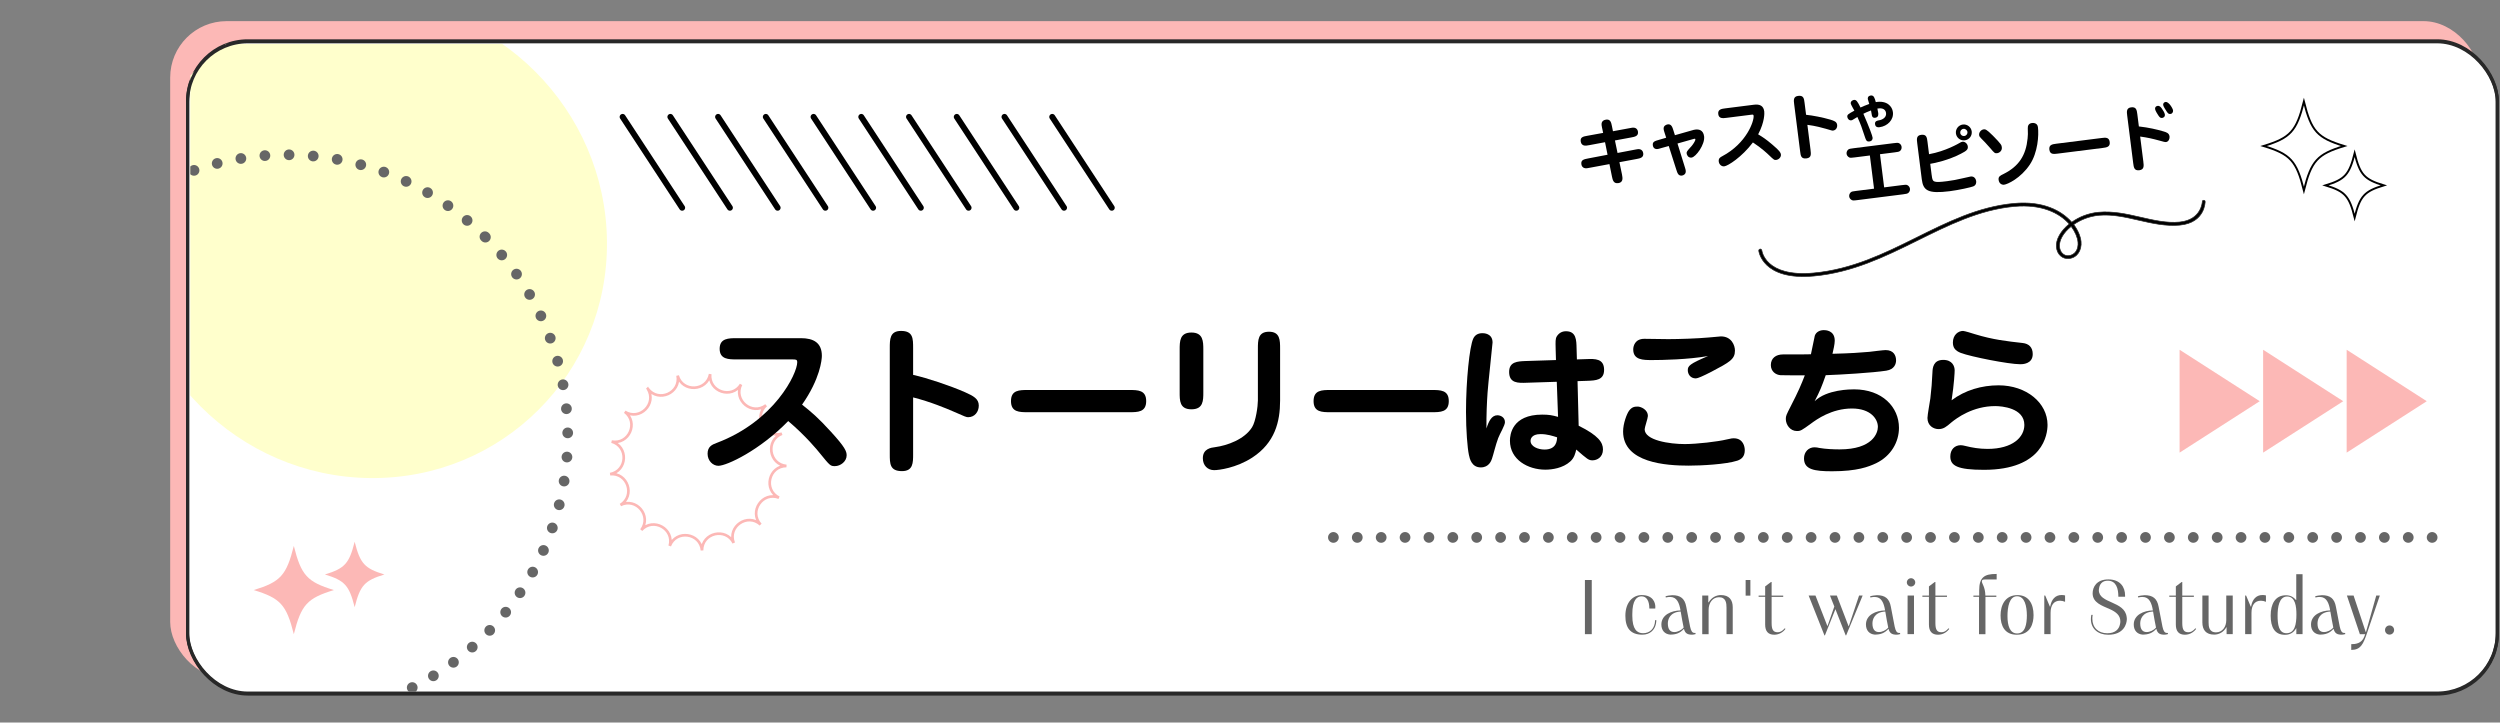 <?xml version="1.0" encoding="UTF-8"?><svg id="a" xmlns="http://www.w3.org/2000/svg" xmlns:xlink="http://www.w3.org/1999/xlink" viewBox="0 0 931.94 269.34"><rect x="0" y="0" width="931.94" height="269.34" fill="#808080" stroke="none"/><defs><style>.c{fill:#ffc;}.d{stroke:#666;stroke-dasharray:0 9.02;stroke-linejoin:round;stroke-width:4px;}.d,.e,.f,.g,.h,.i{fill:none;}.d,.g,.h{stroke-linecap:round;}.e{stroke:#fcb8b6;}.e,.g,.h,.j,.i,.k{stroke-miterlimit:10;}.g{stroke-width:.72px;}.g,.h{stroke:#000;}.l{clip-path:url(#b);}.m{fill:#666;}.h{stroke-width:2.22px;}.j{fill:#fff;}.j,.i{stroke-width:1.18px;}.j,.i,.k{stroke:#282828;}.n{fill:#fcb8b6;}.k{stroke-width:.25px;}</style><clipPath id="b"><rect class="f" x="70.94" y="16.38" width="861" height="241.5"/></clipPath></defs><rect class="n" x="63.44" y="7.88" width="861" height="245" rx="21.03" ry="21.03"/><rect class="j" x="69.94" y="15.24" width="861" height="243.14" rx="22.43" ry="22.43"/><path class="n" d="M143.3,214.15c-7.4,2.25-9.05,4.07-11.09,12.2-2.04-8.13-3.7-9.96-11.09-12.2,7.4-2.25,9.05-4.07,11.09-12.2,2.04,8.13,3.7,9.96,11.09,12.2Z"/><path class="n" d="M124.48,219.96c-9.97,3.03-12.2,5.48-14.95,16.45-2.75-10.96-4.98-13.42-14.95-16.45,9.97-3.03,12.2-5.48,14.95-16.45,2.75,10.96,4.98,13.42,14.95,16.45Z"/><path class="e" d="M241.49,144.92h0s0,0,0,0c3.97,5.26,12.32,1.57,11.11-4.91h0s0,0,0,0c1.8,6.34,10.92,5.92,12.13-.56h0s0,0,0,0c-.61,6.56,8.05,9.46,11.51,3.86h0s0,0,0,0c-2.94,5.9,4.09,11.73,9.34,7.76h0s0,0,0,0c-4.87,4.44-.43,12.42,5.91,10.61h0s0,0,0,0c-6.15,2.38-4.88,11.42,1.68,12.03h0s0,0,0,0c-6.59,0-8.68,8.89-2.78,11.82h0s0,0,0,0c-6.14-2.38-11.3,5.15-6.86,10.02h0s0,0,0,0c-4.87-4.44-12.4.72-10.02,6.86h0s0,0,0,0c-2.93-5.9-11.82-3.81-11.82,2.78h0s0,0,0,0c-.61-6.56-9.65-7.82-12.03-1.68h0s0,0,0,0c1.81-6.34-6.17-10.78-10.61-5.91h0s0,0,0,0c3.97-5.26-1.86-12.28-7.76-9.34h0s0,0,0,0c5.6-3.47,2.7-12.13-3.86-11.51h0s0,0,0,0c6.48-1.21,6.9-10.33.56-12.13h0s0,0,0,0c6.48,1.21,10.17-7.14,4.91-11.11h0s0,0,0,0c5.6,3.47,12.06-2.99,8.59-8.59Z"/><path class="m" d="M590.82,236.4v-20.19h2.55v20.19h-2.55Z"/><path class="m" d="M617.44,231.18c-.09,3.71-2.49,5.42-5.19,5.42-4.47,0-6.35-2.52-6.35-7.05,0-5.11,2.9-7.72,6.06-7.72,4.24,0,5.11,2.79,5.11,4.41,0,.23,0,.43-.03.61h-2.2c0-3.02-1.13-4.55-2.9-4.55s-3.45,1.42-3.45,6.58v.67c0,5.05,1.77,6.5,4,6.5,2.44,0,4.44-1.62,4.5-4.87h.46Z"/><path class="m" d="M620.86,222.3c.61-.23,1.6-.38,2.52-.43,3.02,0,4.67,1.22,5.22,4.35.58,2.9,1.02,5.28,1.42,7.37.38,1.71.81,2.32,1.62,2.35h.38l.06.43c-.43.17-.96.2-1.28.23-1.71,0-2.64-.46-3.07-2.21-1.45,1.65-2.99,2.18-5.13,2.18-2-.17-3.28-1.54-3.28-3.77,0-3.6,3.74-5.19,7.14-5.25-.46-2.73-1.33-5.02-3.86-5.02-.43,0-1.01.03-1.62.2l-.12-.44ZM624.14,235.62c1.19,0,2.64-.67,3.48-1.68-.35-1.54-.7-3.74-1.1-5.98-4.12.23-4.79,3.02-4.79,4.44,0,2.18.87,3.22,2.41,3.22Z"/><path class="m" d="M634.55,222.01h2.26v2.52h.15c1.04-1.8,2.81-2.7,4.55-2.7,3.05,0,4.41,1.77,4.41,4.53v10.04h-2.32v-9.8c0-1.71-.15-3.97-2.81-3.97-2.38,0-3.86,2.12-3.86,4.67v9.11h-2.38v-14.39Z"/><path class="m" d="M650.73,222.04v-5.83h1.77v5.83h-1.77Z"/><path class="m" d="M665.58,234.43c-.81,1.13-2.29,2.18-4.18,2.18-2.35,0-3.39-1.36-3.39-3.8v-10.33h-2.44v-.46h2.44v-3.42l2.18-1.65h.23v5.08h4.32v.46h-4.32v9.72c0,2.47.55,3.48,2.26,3.48.84,0,1.68-.35,2.64-1.48l.26.23Z"/><path class="m" d="M680.11,236.86l-5.89-14.85h2.55l4.41,11.31h.09l2.52-7.22-1.62-4.09h2.55l4.38,11.43h.09l3.83-11.43h1.33l-6.15,14.85h-.17l-3.83-9.78-3.92,9.78h-.17Z"/><path class="m" d="M697.13,222.3c.61-.23,1.59-.38,2.52-.43,3.02,0,4.67,1.22,5.22,4.35.58,2.9,1.02,5.28,1.42,7.37.38,1.71.81,2.32,1.62,2.35h.38l.06.43c-.44.17-.96.2-1.28.23-1.71,0-2.64-.46-3.08-2.21-1.45,1.65-2.99,2.18-5.13,2.18-2-.17-3.28-1.54-3.28-3.77,0-3.6,3.74-5.19,7.14-5.25-.46-2.73-1.33-5.02-3.86-5.02-.44,0-1.02.03-1.62.2l-.12-.44ZM700.41,235.62c1.19,0,2.64-.67,3.48-1.68-.35-1.54-.7-3.74-1.1-5.98-4.12.23-4.79,3.02-4.79,4.44,0,2.18.87,3.22,2.41,3.22Z"/><path class="m" d="M712.39,215.54c.84,0,1.57.73,1.57,1.57s-.73,1.54-1.57,1.54-1.57-.7-1.57-1.54.7-1.57,1.57-1.57ZM713.49,222.01v14.39h-2.41c0-4.21.03-10.21.03-14.39h2.38Z"/><path class="m" d="M726.63,234.43c-.81,1.13-2.29,2.18-4.18,2.18-2.35,0-3.39-1.36-3.39-3.8v-10.33h-2.44v-.46h2.44v-3.42l2.18-1.65h.23v5.08h4.32v.46h-4.32v9.72c0,2.47.55,3.48,2.26,3.48.84,0,1.68-.35,2.64-1.48l.26.23Z"/><path class="m" d="M737.73,236.4v-13.92h-2.09v-.46h2.15v-1.91c0-5.02,2.06-6.15,6.32-6.15h.2v2.06h-4.44c-.81,0-1.07.23-1.07.7,0,.93,1.25,2.06,1.3,5.31h4.09v.46h-4.06v13.92h-2.41Z"/><path class="m" d="M752.06,221.84c4.15,0,6,3.22,6,7.46,0,3.05-1.07,7.31-6.27,7.31-4.52,0-6.03-3.39-6.03-7.19s1.71-7.57,6.29-7.57ZM751.94,236.14c3.1,0,3.6-3.6,3.63-6.73-.03-3.42-.78-7.14-3.66-7.14s-3.57,4-3.57,7.4c0,3.6.9,6.47,3.6,6.47Z"/><path class="m" d="M764.41,236.4h-2.35v-14.39h.35l1.74,4.12h.12c.41-2.58,1.86-4.32,4.21-4.32.43,0,.87.03,1.33.15v2.38c-.61-.26-1.28-.41-1.89-.41-2.26,0-3.51,1.62-3.51,4.52v7.95Z"/><path class="m" d="M789.67,222.45c0-3.1-.81-5.89-3.83-5.98-.29,0-.55,0-.81.06-1.45.2-2.35,1.31-2.55,2.79-.06.2-.09.43-.09.64,0,5.13,9.66,3.95,10.38,10.07.06.29.06.58.06.9-.06,1.62-1.1,5.69-6.93,5.69-3.8,0-6.47-2.23-6.47-5.86,0-.49.06-.99.17-1.54h.49c-.09.49-.12.99-.12,1.45,0,3.31,2.26,5.4,5.57,5.4,2.93,0,4.35-1.48,4.73-3.34.09-.35.14-.7.14-1.1,0-2.23-1.6-3.51-3.86-4.53-2.99-1.33-6.47-2.41-6.47-5.92,0-2.32,1.45-5.19,5.86-5.19s6.24,2.84,6.24,6v.46h-2.52Z"/><path class="m" d="M796.95,222.3c.61-.23,1.6-.38,2.52-.43,3.02,0,4.67,1.22,5.22,4.35.58,2.9,1.02,5.28,1.42,7.37.38,1.71.81,2.32,1.62,2.35h.38l.06.43c-.43.17-.96.2-1.28.23-1.71,0-2.64-.46-3.07-2.21-1.45,1.65-2.99,2.18-5.13,2.18-2-.17-3.28-1.54-3.28-3.77,0-3.6,3.74-5.19,7.14-5.25-.46-2.73-1.33-5.02-3.86-5.02-.43,0-1.01.03-1.62.2l-.12-.44ZM800.23,235.62c1.19,0,2.64-.67,3.48-1.68-.35-1.54-.7-3.74-1.1-5.98-4.12.23-4.79,3.02-4.79,4.44,0,2.18.87,3.22,2.41,3.22Z"/><path class="m" d="M818.67,234.43c-.81,1.13-2.29,2.18-4.18,2.18-2.35,0-3.39-1.36-3.39-3.8v-10.33h-2.44v-.46h2.44v-3.42l2.17-1.65h.23v5.08h4.32v.46h-4.32v9.72c0,2.47.55,3.48,2.26,3.48.84,0,1.68-.35,2.64-1.48l.26.23Z"/><path class="m" d="M820.99,222.01h2.32v9.98c0,1.45.12,3.74,2.79,3.74,2.41,0,3.8-2.15,3.8-4.53v-9.2h2.41v14.39h-2.29v-2.55h-.09c-1.04,1.83-2.79,2.73-4.53,2.73-3.05,0-4.41-1.77-4.41-4.55v-10.01Z"/><path class="m" d="M839.29,236.4h-2.35v-14.39h.35l1.74,4.12h.12c.41-2.58,1.86-4.32,4.21-4.32.44,0,.87.03,1.33.15v2.38c-.61-.26-1.28-.41-1.88-.41-2.26,0-3.51,1.62-3.51,4.52v7.95Z"/><path class="m" d="M855.97,234.2c-1.13,1.91-2.64,2.44-4.21,2.44-3.83,0-5.31-2.84-5.31-7.17s1.71-7.57,5.71-7.57c1.54,0,2.79.61,3.71,1.77l.12-.03v-9.6h2.35v22.36h-2.32v-2.2h-.06ZM852.34,236.05c3.13,0,3.71-3.37,3.71-6.99,0-2.96-.41-6.7-3.45-6.7s-3.57,4.06-3.57,7.11c0,3.37.44,6.58,3.31,6.58Z"/><path class="m" d="M863.04,222.3c.61-.23,1.59-.38,2.52-.43,3.02,0,4.67,1.22,5.22,4.35.58,2.9,1.02,5.28,1.42,7.37.38,1.71.81,2.32,1.62,2.35h.38l.06.43c-.44.17-.96.2-1.28.23-1.71,0-2.64-.46-3.08-2.21-1.45,1.65-2.99,2.18-5.13,2.18-2-.17-3.28-1.54-3.28-3.77,0-3.6,3.74-5.19,7.14-5.25-.46-2.73-1.33-5.02-3.86-5.02-.44,0-1.02.03-1.62.2l-.12-.44ZM866.32,235.62c1.19,0,2.64-.67,3.48-1.68-.35-1.54-.7-3.74-1.1-5.98-4.12.23-4.79,3.02-4.79,4.44,0,2.18.87,3.22,2.41,3.22Z"/><path class="m" d="M874.87,222.01h2.49l4.53,13.6h.09l3.83-13.6h1.33l-4.76,13.95c-1.45,4.26-2.41,6.29-5.89,6.32v-2.15c1.54,0,3.92-.2,4.9-2.9l.29-.81h-1.97l-4.84-14.42Z"/><path class="m" d="M890.76,233.15c.96,0,1.71.75,1.71,1.71s-.75,1.71-1.71,1.71-1.68-.75-1.68-1.71.75-1.71,1.68-1.71Z"/><path class="m" d="M497.06,202.34c-.13,0-.26-.02-.39-.04-.13-.03-.26-.07-.38-.12-.12-.05-.23-.11-.34-.18-.11-.07-.21-.16-.3-.25-.38-.38-.59-.88-.59-1.41,0-.14.01-.27.04-.4.03-.12.06-.25.11-.37.05-.12.12-.24.19-.34.07-.11.15-.22.25-.31.09-.09.19-.17.3-.25.11-.07.22-.13.34-.18.13-.05.25-.09.38-.12.65-.13,1.34.09,1.8.55.1.09.18.2.25.31.07.1.14.22.19.34s.09.25.11.37c.03.13.04.26.04.4,0,.13,0,.26-.04.39-.02.13-.06.25-.11.37-.05.12-.11.24-.19.34-.07.11-.15.22-.25.31-.09.09-.19.18-.3.25-.11.07-.22.13-.34.18s-.25.09-.38.12c-.13.02-.26.04-.39.04Z"/><path class="m" d="M895.74,200.34c0-1.11.89-2.01,2-2.01h0c1.1,0,2,.9,2,2.01h0c0,1.1-.9,2-2,2h0c-1.11,0-2-.9-2-2ZM886.83,200.34c0-1.11.9-2.01,2-2.01h0c1.11,0,2,.9,2,2.01h0c0,1.1-.89,2-2,2h0c-1.1,0-2-.9-2-2ZM877.93,200.34c0-1.11.89-2.01,2-2.01h0c1.1,0,2,.9,2,2.01h0c0,1.1-.9,2-2,2h0c-1.11,0-2-.9-2-2ZM869.03,200.34c0-1.11.89-2.01,2-2.01h0c1.1,0,2,.9,2,2.01h0c0,1.1-.9,2-2,2h0c-1.11,0-2-.9-2-2ZM860.12,200.34c0-1.11.9-2.01,2-2.01h0c1.1,0,2,.9,2,2.01h0c0,1.1-.9,2-2,2h0c-1.1,0-2-.9-2-2ZM851.22,200.34c0-1.11.89-2.01,2-2.01h0c1.1,0,2,.9,2,2.01h0c0,1.1-.9,2-2,2h0c-1.11,0-2-.9-2-2ZM842.31,200.34c0-1.11.9-2.01,2-2.01h0c1.11,0,2,.9,2,2.01h0c0,1.1-.89,2-2,2h0c-1.1,0-2-.9-2-2ZM833.41,200.34c0-1.11.9-2.01,2-2.01h0c1.1,0,2,.9,2,2.01h0c0,1.1-.9,2-2,2h0c-1.1,0-2-.9-2-2ZM824.51,200.34c0-1.11.89-2.01,2-2.01h0c1.1,0,2,.9,2,2.01h0c0,1.1-.9,2-2,2h0c-1.11,0-2-.9-2-2ZM815.6,200.34c0-1.11.9-2.01,2-2.01h0c1.11,0,2,.9,2,2.01h0c0,1.1-.89,2-2,2h0c-1.1,0-2-.9-2-2ZM806.7,200.34c0-1.11.89-2.01,2-2.01h0c1.1,0,2,.9,2,2.01h0c0,1.1-.9,2-2,2h0c-1.11,0-2-.9-2-2ZM797.79,200.34c0-1.11.9-2.01,2-2.01h0c1.11,0,2,.9,2,2.01h0c0,1.1-.89,2-2,2h0c-1.1,0-2-.9-2-2ZM788.89,200.34c0-1.11.89-2.01,2-2.01h0c1.1,0,2,.9,2,2.01h0c0,1.1-.9,2-2,2h0c-1.11,0-2-.9-2-2ZM779.99,200.34c0-1.11.89-2.01,2-2.01h0c1.1,0,1.99.9,1.99,2.01h0c0,1.1-.89,2-1.99,2h0c-1.11,0-2-.9-2-2ZM771.08,200.34c0-1.11.9-2.01,2-2.01h0c1.11,0,2,.9,2,2.01h0c0,1.1-.89,2-2,2h0c-1.1,0-2-.9-2-2ZM762.18,200.34c0-1.11.89-2.01,2-2.01h0c1.1,0,2,.9,2,2.01h0c0,1.1-.9,2-2,2h0c-1.11,0-2-.9-2-2ZM753.27,200.34c0-1.11.9-2.01,2.01-2.01h0c1.1,0,2,.9,2,2.01h0c0,1.1-.9,2-2,2h0c-1.11,0-2.01-.9-2.01-2ZM744.37,200.34c0-1.11.9-2.01,2-2.01h0c1.11,0,2,.9,2,2.01h0c0,1.1-.89,2-2,2h0c-1.1,0-2-.9-2-2ZM735.47,200.34c0-1.11.89-2.01,2-2.01h0c1.1,0,2,.9,2,2.01h0c0,1.1-.9,2-2,2h0c-1.11,0-2-.9-2-2ZM726.56,200.34c0-1.11.9-2.01,2-2.01h0c1.11,0,2,.9,2,2.01h0c0,1.1-.89,2-2,2h0c-1.1,0-2-.9-2-2ZM717.66,200.34c0-1.11.89-2.01,2-2.01h0c1.1,0,2,.9,2,2.01h0c0,1.1-.9,2-2,2h0c-1.11,0-2-.9-2-2ZM708.75,200.34c0-1.11.9-2.01,2-2.01h0c1.11,0,2,.9,2,2.01h0c0,1.1-.89,2-2,2h0c-1.1,0-2-.9-2-2ZM699.85,200.34c0-1.11.9-2.01,2-2.01h0c1.11,0,2,.9,2,2.01h0c0,1.1-.89,2-2,2h0c-1.1,0-2-.9-2-2ZM690.95,200.34c0-1.11.89-2.01,2-2.01h0c1.1,0,2,.9,2,2.01h0c0,1.1-.9,2-2,2h0c-1.11,0-2-.9-2-2ZM682.04,200.34c0-1.11.9-2.01,2-2.01h0c1.11,0,2,.9,2,2.01h0c0,1.1-.89,2-2,2h0c-1.1,0-2-.9-2-2ZM673.14,200.34c0-1.11.89-2.01,2-2.01h0c1.1,0,2,.9,2,2.01h0c0,1.1-.9,2-2,2h0c-1.11,0-2-.9-2-2ZM664.23,200.34c0-1.11.9-2.01,2-2.01h0c1.11,0,2.01.9,2.01,2.01h0c0,1.1-.9,2-2.01,2h0c-1.1,0-2-.9-2-2ZM655.33,200.34c0-1.11.9-2.01,2-2.01h0c1.1,0,2,.9,2,2.01h0c0,1.1-.9,2-2,2h0c-1.1,0-2-.9-2-2ZM646.43,200.34c0-1.11.89-2.01,2-2.01h0c1.1,0,2,.9,2,2.01h0c0,1.1-.9,2-2,2h0c-1.11,0-2-.9-2-2ZM637.52,200.34c0-1.11.9-2.01,2-2.01h0c1.11,0,2,.9,2,2.01h0c0,1.1-.89,2-2,2h0c-1.1,0-2-.9-2-2ZM628.62,200.34c0-1.11.89-2.01,2-2.01h0c1.1,0,2,.9,2,2.01h0c0,1.1-.9,2-2,2h0c-1.11,0-2-.9-2-2ZM619.72,200.34c0-1.11.89-2.01,2-2.01h0c1.1,0,2,.9,2,2.01h0c0,1.1-.9,2-2,2h0c-1.11,0-2-.9-2-2ZM610.81,200.34c0-1.11.9-2.01,2-2.01h0c1.11,0,2,.9,2,2.01h0c0,1.1-.89,2-2,2h0c-1.1,0-2-.9-2-2ZM601.91,200.34c0-1.11.89-2.01,2-2.01h0c1.1,0,2,.9,2,2.01h0c0,1.1-.9,2-2,2h0c-1.11,0-2-.9-2-2ZM593,200.34c0-1.11.9-2.01,2-2.01h0c1.11,0,2,.9,2,2.01h0c0,1.1-.89,2-2,2h0c-1.1,0-2-.9-2-2ZM584.1,200.34c0-1.11.89-2.01,2-2.01h0c1.1,0,2,.9,2,2.01h0c0,1.1-.9,2-2,2h0c-1.11,0-2-.9-2-2ZM575.2,200.34c0-1.11.89-2.01,2-2.01h0c1.1,0,2,.9,2,2.01h0c0,1.1-.9,2-2,2h0c-1.11,0-2-.9-2-2ZM566.29,200.34c0-1.11.9-2.01,2-2.01h0c1.11,0,2,.9,2,2.01h0c0,1.1-.89,2-2,2h0c-1.1,0-2-.9-2-2ZM557.39,200.34c0-1.11.89-2.01,2-2.01h0c1.1,0,2,.9,2,2.01h0c0,1.1-.9,2-2,2h0c-1.11,0-2-.9-2-2ZM548.48,200.34c0-1.11.9-2.01,2-2.01h0c1.11,0,2,.9,2,2.01h0c0,1.1-.89,2-2,2h0c-1.1,0-2-.9-2-2ZM539.58,200.34c0-1.11.89-2.01,2-2.01h0c1.1,0,2,.9,2,2.01h0c0,1.1-.9,2-2,2h0c-1.11,0-2-.9-2-2ZM530.67,200.34c0-1.11.9-2.01,2-2.01h0c1.11,0,2,.9,2,2.01h0c0,1.1-.89,2-2,2h0c-1.1,0-2-.9-2-2ZM521.77,200.34c0-1.11.9-2.01,2-2.01h0c1.11,0,2,.9,2,2.01h0c0,1.1-.89,2-2,2h0c-1.1,0-2-.9-2-2ZM512.87,200.34c0-1.11.89-2.01,2-2.01h0c1.1,0,2,.9,2,2.01h0c0,1.1-.9,2-2,2h0c-1.11,0-2-.9-2-2ZM503.96,200.34c0-1.11.9-2.01,2-2.01h0c1.11,0,2,.9,2,2.01h0c0,1.1-.89,2-2,2h0c-1.1,0-2-.9-2-2Z"/><path class="m" d="M906.64,202.34c-.53,0-1.03-.21-1.41-.59-.1-.09-.18-.2-.25-.31-.08-.1-.14-.22-.19-.34-.05-.12-.08-.24-.11-.37-.03-.13-.04-.26-.04-.39,0-.14.02-.27.04-.4.03-.12.07-.25.12-.37.04-.12.11-.24.18-.34.07-.11.15-.22.25-.31.09-.09.19-.17.3-.25.11-.07.23-.13.35-.18.12-.05.24-.09.37-.12.65-.13,1.34.09,1.81.55.09.09.17.2.24.31.08.1.14.22.19.34s.09.25.11.37c.03.13.04.26.04.4,0,.13,0,.26-.04.39-.02.13-.06.25-.11.37-.05.12-.11.24-.18.34-.08.11-.16.22-.25.31-.19.19-.41.33-.65.43-.25.1-.5.16-.77.16Z"/><line class="h" x1="232.1" y1="43.58" x2="254.29" y2="77.44"/><line class="h" x1="249.9" y1="43.58" x2="272.09" y2="77.44"/><line class="h" x1="267.69" y1="43.58" x2="289.88" y2="77.44"/><line class="h" x1="285.48" y1="43.58" x2="307.68" y2="77.44"/><line class="h" x1="303.28" y1="43.58" x2="325.47" y2="77.44"/><line class="h" x1="321.07" y1="43.58" x2="343.26" y2="77.44"/><line class="h" x1="338.86" y1="43.58" x2="361.06" y2="77.44"/><line class="h" x1="356.66" y1="43.58" x2="378.85" y2="77.44"/><line class="h" x1="374.45" y1="43.58" x2="396.65" y2="77.44"/><line class="h" x1="392.25" y1="43.58" x2="414.44" y2="77.44"/><path class="k" d="M656.21,92.84c.4-.04.57.53.57.53,0,0,1.11,10.09,19.36,8.39,28.35-2.64,47.91-23.45,74.59-25.93,10.86-1.01,17.79,2.71,21.56,7.02,2.67-1.94,6.15-3.37,10.02-3.73,10.51-.98,20.46,4.56,30.16,3.66,8.26-.77,8.5-7.61,8.5-7.61,0,0,0-.53.54-.52.53,0,.52.53.52.53,0,0,.03,7.86-9.44,8.74-10.34.96-20.29-4.58-30.16-3.66-3.64.34-6.89,1.69-9.41,3.44,1.66,2.23,2.58,4.54,2.75,6.38.3,3.17-1.42,6.01-4.54,6.31-2.31.21-4.39-1.46-4.65-4.29-.26-2.77,1.59-6.03,4.79-8.6-3.58-4.04-10.19-7.5-20.53-6.54-26.22,2.44-46.18,23.29-74.59,25.93-19.4,1.81-20.63-9.44-20.63-9.44,0,0,0-.58.58-.64ZM772.1,84.38c-2.93,2.31-4.58,5.2-4.36,7.63.21,2.25,1.78,3.45,3.39,3.3,2.43-.23,3.74-2.39,3.49-5.04-.16-1.73-1-3.81-2.53-5.88Z"/><path d="M597.24,47.83c-.16-.85-.17-.93-.2-1.15-.19-1.5.84-1.98,1.67-2.09,1.63-.21,1.9,1.04,2.19,2.47l.37,1.86,6.14-1.13c.82-.16.9-.17,1.04-.19,1.79-.23,2.1,1.15,2.15,1.52.21,1.63-1.21,1.87-2.53,2.12l-6.06,1.12.97,4.66,6.4-1.22c.82-.16.93-.17,1.06-.19,1.74-.22,2.07,1.1,2.12,1.53.21,1.63-1.18,1.89-2.53,2.14l-6.35,1.18.96,4.58c.06.29.12.72.15.99.15,1.18-.25,2.07-1.59,2.24-1.74.22-2.03-1.19-2.3-2.46l-.94-4.64-7.31,1.36c-.82.16-.9.17-1.04.18-1.74.22-2.07-1.1-2.12-1.53-.2-1.61,1.02-1.82,2.54-2.12l7.23-1.38-.94-4.67-5.87,1.1c-.82.16-.91.14-1.04.16-1.61.2-2.07-.85-2.16-1.58-.2-1.58.94-1.81,2.54-2.09l5.82-1.06-.36-1.75Z"/><path d="M620.58,49.69c-.26-.78-.37-1.18-.41-1.53-.17-1.34,1.06-1.74,1.54-1.8,1.34-.17,1.71,1.01,2.11,2.29l.55,1.75,7.04-2c.21-.05.43-.08.61-.1,1.04-.13,2.91-.01,3.23,2.53.38,3.03-3.08,7.71-4.66,7.91-1.45.18-1.81-1.21-1.85-1.53-.08-.64.11-.86,1.85-2.77.4-.46,1.47-1.95,1.4-2.49-.04-.32-.28-.26-.54-.18l-6.12,1.73,2.7,8.69c.32.99.33,1.1.37,1.45.16,1.26-.84,1.74-1.4,1.81-1.34.17-1.69-.85-2.14-2.29l-2.79-8.73-2.71.75c-1,.29-1.1.33-1.42.37-.99.12-1.68-.36-1.81-1.43-.17-1.31.81-1.57,2.36-2.01l2.62-.77-.53-1.65Z"/><path d="M643.61,43.93c-1.37.17-2.87.36-3.09-1.41s1.28-1.96,2.64-2.13l10.66-1.35c2.12-.27,3.58.34,3.85,2.51.07.59.21,3.84-2.27,8.53,1.68,1.01,2.92,1.81,5.36,3.89,2.68,2.27,3.04,2.94,3.12,3.6.13,1.02-.79,1.92-1.73,2.04-.75.09-.81.05-2.82-1.87-.37-.36-2.63-2.53-5.89-4.64-4.12,5.47-9.29,8.74-10.68,8.91-.88.11-1.9-.58-2.05-1.78-.15-1.21.58-1.62,1.27-1.98,9.21-4.86,11.96-13.27,11.72-15.11-.06-.48-.28-.45-.92-.37l-9.19,1.16Z"/><path d="M674.93,55.97c.18,1.45.36,2.84-1.49,3.07-2.04.26-2.19-.97-2.39-2.58l-2.23-17.62c-.19-1.47-.36-2.87,1.51-3.1,2.01-.25,2.17,1,2.37,2.61l.56,4.44c2.45.24,6.3,1,9.02,1.8,1.44.44,2.41.78,2.56,1.94.13,1.02-.43,2.01-1.52,2.15-.32.04-.44,0-2.75-.69-.99-.28-3.84-1.09-6.82-1.45l1.19,9.43Z"/><path d="M700.15,42.07c.06.47.21,1.66-1.11,1.83-.98.12-1.14-.51-1.24-.84-.08-.3-.26-1.61-.33-1.89-1.37.5-2.24.93-2.85,1.24,2.32,5.34,3.36,8.23,3.44,8.91.08.62-.26,1.3-1.24,1.42-1.02.13-1.24-.59-1.55-1.47-1.24-3.77-1.61-4.87-2.88-7.66-.93.54-1.04.59-1.67,1-.14.1-.34.22-.62.25-.81.1-1.38-.63-1.46-1.25-.11-.87.3-1.09,2.63-2.36-.21-.42-1.29-2.21-1.35-2.63-.12-.92.75-1.32,1.22-1.38.83-.1,1.32.6,2.41,2.84,1.07-.48,1.72-.77,3.26-1.33-.19-.59-.51-1.62-.53-1.79-.15-1.21.94-1.34,1.09-1.36,1.17-.15,1.45.89,1.88,2.46,4.18-.7,6.12,1.6,6.38,3.71.37,2.9-2.03,5.27-4.97,5.65-1.17.15-1.6-.41-1.69-1.13-.15-1.19.88-1.34,1.56-1.46,1.09-.18,2.77-.98,2.55-2.7-.04-.28-.28-2.21-3.23-1.66.11.41.25,1.19.3,1.61Z"/><path d="M702.38,69.85l6.53-.83c1.18-.15,1.69-.21,2.09-.02.61.3.92.84.99,1.37.09.7-.25,1.23-.62,1.55-.34.29-.85.38-2.03.53l-16.92,2.14c-1.47.19-1.88.24-2.42-.21-.36-.28-.6-.69-.66-1.14-.09-.7.25-1.26.62-1.58.34-.29.85-.35,2.03-.5l6.61-.83-1.56-12.37-5.6.71c-1.18.15-1.69.21-2.09.02-.61-.33-.93-.86-.99-1.37-.08-.67.25-1.23.59-1.54.37-.32.88-.38,2.05-.53l14.81-1.87c1.18-.15,1.66-.21,2.1,0,.61.3.89.84.96,1.35.09.7-.22,1.25-.59,1.54-.37.32-.88.38-2.03.53l-5.44.69,1.56,12.37Z"/><path d="M720.1,65.35c.32,2.49.36,2.87,5.72,2.19,1.85-.23,3.82-.59,5.96-1.11.92-.23,2.67-.61,2.83-.63,1.42-.18,1.98,1.03,2.06,1.7.06.46.06,1.54-1.11,1.99-.8.32-5.3,1.35-8.78,1.79-8.17,1.03-9.86-.28-10.39-4.48l-1.7-13.47c-.18-1.45-.36-2.84,1.49-3.07,1.98-.25,2.14,1.01,2.34,2.59l.58,4.63c6.2-1.11,11.11-4.04,11.36-4.18.43-.25.71-.42,1.08-.46.99-.12,1.89.77,2.01,1.73.14,1.12-.39,1.63-2.59,2.75-4.6,2.38-9.57,3.47-11.41,3.75l.54,4.29ZM732.44,52.31c-1.63.21-3.11-.94-3.32-2.57-.2-1.61.94-3.11,2.57-3.32,1.63-.21,3.12.97,3.32,2.57.21,1.63-.94,3.11-2.57,3.32ZM731.9,48.03c-.75.09-1.26.78-1.17,1.51.09.75.76,1.26,1.51,1.17.72-.09,1.27-.76,1.17-1.51-.09-.72-.79-1.26-1.51-1.17Z"/><path d="M742.82,50.48c3.28,3.34,3.32,3.63,3.41,4.41.17,1.31-.9,2.1-1.73,2.21-.88.11-1.04-.06-2.51-1.8-1.34-1.57-2.62-2.88-3.56-3.82-.46-.46-.61-.71-.66-1.14-.12-.96.7-1.99,1.69-2.12.59-.07,1.05-.05,3.36,2.27ZM756.71,61.3c-3.43,5.17-8.37,7.4-9.6,7.55-.94.12-1.91-.47-2.08-1.81-.15-1.2.56-1.57,1.77-2.15,5.84-2.89,8.42-7.02,9.04-13.28.14-1.27.13-1.78.07-3.74-.04-.92.25-1.85,1.57-2.02.21-.03,1.99-.2,2.21,1.52.39,3.08-.05,9.5-2.98,13.92Z"/><path d="M783.38,51.45c1.45-.18,2.84-.36,3.07,1.49.23,1.85-1.16,2.02-2.61,2.21l-16.82,2.12c-1.45.18-2.84.36-3.07-1.49-.23-1.85,1.16-2.02,2.61-2.21l16.82-2.12Z"/><path d="M798.99,60.36c.18,1.42.36,2.86-1.49,3.1-1.93.24-2.09-1.07-2.29-2.62l-2.24-17.73c-.18-1.42-.36-2.87,1.46-3.1,1.96-.25,2.12,1.07,2.32,2.62l.57,4.5c3.73.43,6.59,1.1,9.13,1.84,1.07.3,2.15.63,2.31,1.91.1.8-.33,1.94-1.32,2.07-.38.05-1.08-.16-2.29-.5-2.93-.8-4.64-1.18-7.35-1.55l1.2,9.45ZM805.93,40.55c.3.42,1,1.45,1.08,2.12.12.96-.66,1.25-1.03,1.3-.64.08-.96-.29-1.4-.94-.14-.23-1.14-1.68-1.22-2.38-.08-.64.32-1.1.94-1.18.8-.1,1.26.52,1.63,1.07ZM810.06,41.19c.06.51-.23,1.2-.95,1.29-.7.09-.95-.23-1.42-.91-.37-.55-1.25-1.91-1.31-2.42-.07-.59.3-1.07.89-1.15,1.15-.15,2.69,2.35,2.8,3.18Z"/><path d="M274.69,133.98c-3.06,0-6.42,0-6.42-3.96s3.36-3.96,6.42-3.96h23.88c4.74,0,7.8,1.74,7.8,6.6,0,1.32-.6,8.52-7.38,18.18,3.42,2.7,5.94,4.8,10.74,10.08,5.28,5.76,5.88,7.32,5.88,8.82,0,2.28-2.28,4.02-4.38,4.02-1.68,0-1.8-.12-5.7-4.92-.72-.9-5.1-6.3-11.7-11.88-10.62,10.92-22.92,16.68-26.04,16.68-1.98,0-4.02-1.8-4.02-4.5s1.74-3.42,3.36-4.02c21.66-8.16,30.06-25.92,30.06-30.06,0-1.08-.48-1.08-1.92-1.08h-20.58Z"/><path d="M340.39,169.26c0,3.24,0,6.36-4.14,6.36-4.56,0-4.56-2.76-4.56-6.36v-39.48c0-3.3,0-6.42,4.2-6.42,4.5,0,4.5,2.82,4.5,6.42v9.96c5.34,1.2,13.62,3.96,19.38,6.48,3.06,1.38,5.1,2.4,5.1,4.98,0,2.28-1.5,4.32-3.96,4.32-.72,0-.96-.12-5.88-2.28-2.1-.9-8.16-3.48-14.64-5.1v21.12Z"/><path d="M420.91,145.38c3.24,0,6.36,0,6.36,4.14s-3.12,4.14-6.36,4.14h-37.68c-3.24,0-6.36,0-6.36-4.14s3.12-4.14,6.36-4.14h37.68Z"/><path d="M448.57,146.16c0,3.18,0,6.42-4.44,6.42s-4.38-3.3-4.38-6.42v-15.78c0-3.12,0-6.42,4.38-6.42s4.44,3.3,4.44,6.42v15.78ZM477.19,149.34c0,7.86-1.92,15.72-10.38,21.24-6,3.9-12.54,4.68-14.22,4.68-2.4,0-4.2-1.74-4.2-4.44,0-3.54,3.06-3.96,4.62-4.14,4.44-.6,10.92-2.88,13.74-7.44,1.38-2.22,2.16-7.8,2.16-9.96v-19.2c0-3.24,0-6.42,4.14-6.42s4.14,3.18,4.14,6.42v19.26Z"/><path d="M533.71,145.38c3.24,0,6.36,0,6.36,4.14s-3.12,4.14-6.36,4.14h-37.68c-3.24,0-6.36,0-6.36-4.14s3.12-4.14,6.36-4.14h37.68Z"/><path d="M558.19,154.8c1.14,0,2.82.72,2.82,2.58,0,1.2-1.86,4.2-2.52,5.94-.96,2.52-1.8,6.24-2.34,7.74-.24.66-1.08,3.18-4.14,3.18-3.42,0-4.14-3.24-4.44-4.68-.54-2.52-1.08-9.12-1.08-16.02,0-11.7,1.32-24.36,2.7-27.3.54-1.2,1.62-2.04,3.42-2.04.42,0,3.78,0,3.78,3.48,0,.54-1.68,15.72-1.86,18.66-.24,3.36-.48,8.52-.42,13.38.84-2.64,1.92-4.92,4.08-4.92ZM579.91,130.02c-.06-2.64-.12-3.72.42-4.62.78-1.26,1.98-1.92,3.42-1.92,3.84,0,3.9,3.3,3.96,6.36l.12,4.14,3.6-.12c3.12-.12,6.54-.24,6.54,4.02,0,3.84-3.12,3.96-6.24,4.08l-3.66.12.42,16.62c7.38,3.66,9.06,6.24,9.06,8.82,0,3-2.28,4.08-3.9,4.08-1.44,0-1.92-.42-6.06-4.02-.3,1.2-.66,3.06-2.22,4.44-2.76,2.52-6.84,3.06-9.3,3.06-6.48,0-13.2-3.72-13.2-10.8,0-2.16.72-9.72,12-9.72,2.58,0,3.78.24,5.94.84l-.48-13.08-11.22.36c-3.12.12-6.54.24-6.54-4.02,0-3.84,3.12-3.96,6.24-4.08l11.22-.36-.12-4.2ZM574.27,161.82c-3.6,0-3.72,2.16-3.72,2.52,0,2.1,2.76,3.24,5.22,3.24,4.5,0,4.62-3.36,4.68-4.56-1.56-.48-3.6-1.2-6.18-1.2Z"/><path d="M614.29,155.1c0,.78-1.2,4.2-1.2,4.92,0,4.14,9.3,5.52,14.94,5.52,4.5,0,12.3-.9,15.72-1.74,1.8-.42,2.1-.42,2.52-.42,3.6,0,4.14,3.18,4.14,4.44,0,2.34-1.2,3.36-2.76,3.9-4.26,1.38-13.44,1.86-18.12,1.86-8.4,0-24.48-1.02-24.48-12.72,0-3,1.38-6.6,2.22-7.74,1.08-1.44,2.04-1.56,3.24-1.56,1.02,0,3.78,1.02,3.78,3.54ZM615.79,134.22c-3.24,0-6.96,0-6.96-3.96,0-1.2.6-3.96,4.14-3.96.3,0,8.16.12,8.94.12,4.02,0,10.92-.24,14.88-.6.42-.06,4.5-.42,4.74-.42,3.96,0,5.22,3.36,5.22,5.28,0,3.24-1.98,4.32-8.7,7.86q-4.86,2.52-5.88,2.52c-2.1,0-3-1.68-3-3.06,0-1.56.6-2.34,7.56-5.28-7.44,1.32-17.22,1.5-20.94,1.5Z"/><path d="M676.45,149.58c4.5-4.44,13.5-4.44,14.7-4.44,10.5,0,16.74,6.6,16.74,14.34,0,5.28-2.94,10.5-8.52,13.2-2.82,1.32-7.02,3-16.44,3-6.66,0-10.44-.66-10.44-4.8,0-2.46,1.74-4.14,3.9-4.14.78,0,1.2.12,1.8.24,2.4.42,5.34.54,7.56.54,12.36,0,14.28-6.12,14.28-8.4,0-2.88-2.64-6.84-9.66-6.84-7.56,0-13.2,4.08-15.3,5.64-3.48,2.52-3.84,2.76-5.22,2.76-2.52,0-4.14-2.34-4.14-4.5,0-1.14.18-1.5,1.8-4.68,2.88-5.58,3.96-8.16,5.28-11.58-1.44,0-8.28,0-9.06-.06-1.74-.12-3.6-1.38-3.6-3.78,0-2.58,1.92-3.96,4.5-3.96,7.2,0,7.98,0,10.44-.06.06-.42,1.38-6.72,1.44-6.9.48-1.44,1.92-2.1,3.36-2.1.54,0,4.08,0,4.08,3.96,0,1.26-.54,3.54-.84,4.86,7.08-.18,10.2-.42,13.68-.72,1.02-.12,5.28-.66,6.12-.66,3,0,3.9,2.04,3.9,3.84,0,1.2-.54,3.36-3.66,3.84-5.04.78-17.16,1.5-22.56,1.68-1.56,4.44-2.16,5.88-4.14,9.72Z"/><path d="M745.03,143.64c10.38,0,18.24,6.54,18.24,14.76,0,3.36-1.5,16.74-23.7,16.74-9.96,0-12.54-1.56-12.54-4.98,0-2.58,1.62-4.2,3.9-4.2.6,0,.96.12,1.8.3,2.34.6,5.16,1.08,8.16,1.08,9.48,0,13.74-4.44,13.74-8.94,0-6.36-8.52-7.02-10.86-7.02-8.34,0-14.34,4.44-16.38,6.12-1.8,1.56-2.88,2.46-4.74,2.46s-4.14-1.26-4.14-4.14c0-1.2.96-6.3,1.08-7.32.48-4.14.54-5.4.78-9.72.06-1.5.24-4.62,4.02-4.62,3.42,0,4.26,2.4,4.26,3.9,0,.66-.18,4.86-1.14,11.16,4.98-3.78,11.22-5.58,17.52-5.58ZM753.13,135.78c-4.38,0-18.48-2.82-22.14-4.2-2.16-.84-3-1.98-3-3.9,0-2.82,1.98-4.32,3.78-4.32.54,0,3.48.9,4.38,1.2,6.84,2.1,12,2.64,17.82,3.3,2.34.24,3.78,1.62,3.78,4.14,0,3.78-3.96,3.78-4.62,3.78Z"/><g class="l"><path class="c" d="M226.26,89.98c.48,49.21-39.02,88.71-88.23,88.23-49.21-.48-89.49-40.76-89.97-89.97S87.08-.48,136.29,0c49.21.48,89.49,40.76,89.97,89.97Z"/><circle class="d" cx="106.82" cy="162.52" r="104.82" transform="translate(-83.63 123.13) rotate(-45)"/></g><polygon class="n" points="904.64 149.56 874.78 168.73 874.78 130.38 904.64 149.56"/><polygon class="n" points="873.5 149.56 843.64 168.73 843.64 130.38 873.5 149.56"/><polygon class="n" points="842.37 149.56 812.5 168.73 812.5 130.38 842.37 149.56"/><path class="g" d="M888.61,69.1c-7.23,2.2-8.85,3.98-10.85,11.93-2-7.96-3.62-9.74-10.85-11.93,7.23-2.2,8.85-3.98,10.85-11.93,2,7.96,3.62,9.74,10.85,11.93Z"/><path class="g" d="M873.86,54.43c-10.01,3.04-12.26,5.51-15.02,16.52-2.77-11.02-5.01-13.48-15.02-16.52,10.01-3.04,12.26-5.51,15.02-16.52,2.77,11.02,5.01,13.48,15.02,16.52Z"/><rect class="i" x="69.94" y="15.56" width="861" height="243.14" rx="22.43" ry="22.43"/></svg>